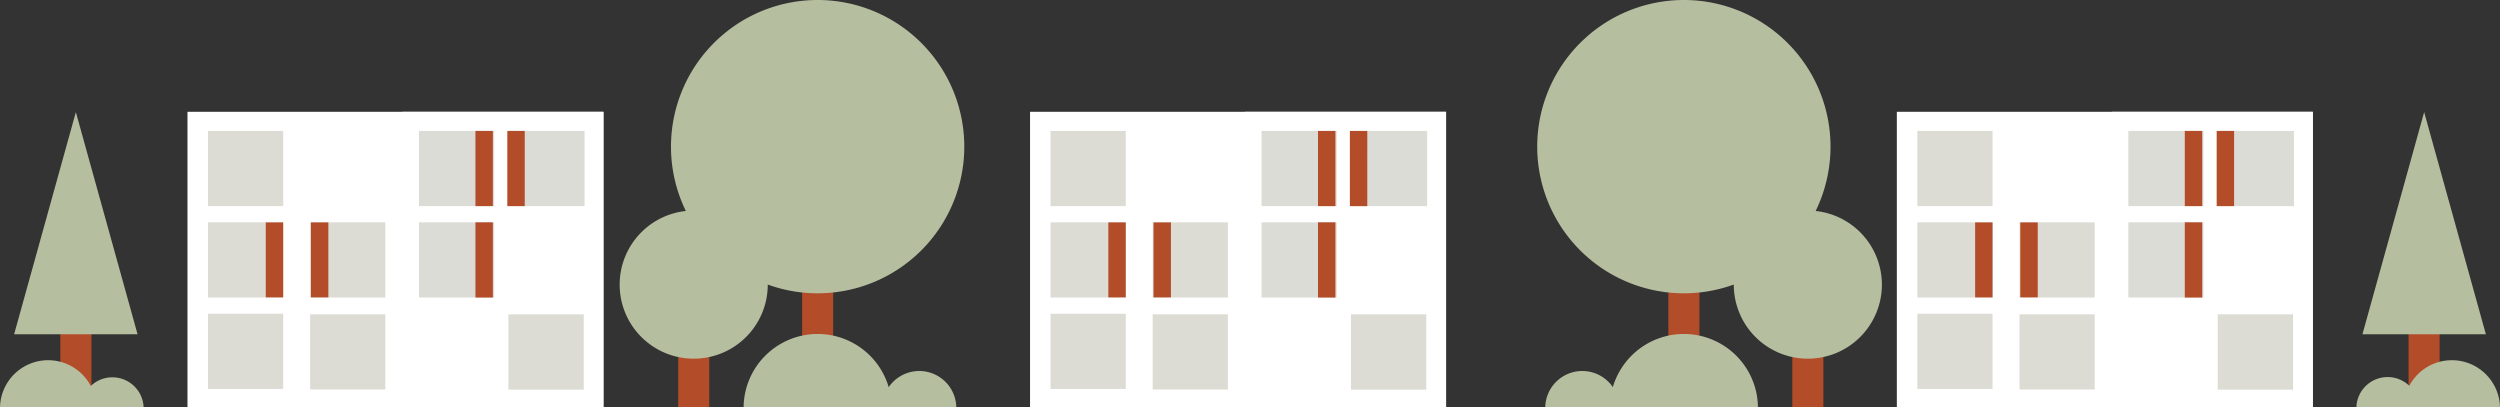<svg xmlns="http://www.w3.org/2000/svg" xmlns:xlink="http://www.w3.org/1999/xlink" width="1207.1" height="196.5" viewBox="0 0 1207.1 196.5">
  <rect x="0" y="0" width="1207.1" height="196.5" fill="#333333" stroke="none"/>
  <g id="banner_desktop" transform="translate(-235 -7370)" clip-path="url(#clip-path)">
    <g id="Group_19" data-name="Group 19" transform="translate(234.47 7370)">
      <path id="Path_170" data-name="Path 170" d="M395.328,128.856v68.163" fill="none" stroke="#b34c28" stroke-miterlimit="10" stroke-width="15"/>
      <path id="Path_171" data-name="Path 171" d="M335.484,128.856v68.163" fill="none" stroke="#b34c28" stroke-miterlimit="10" stroke-width="15"/>
      <path id="Path_172" data-name="Path 172" d="M395.327,141.622a70.811,70.811,0,1,0-70.819-70.811A70.815,70.815,0,0,0,395.327,141.622Z" fill="#b6bea0"/>
      <path id="Path_173" data-name="Path 173" d="M335.486,173.184a35.756,35.756,0,1,0-35.759-35.756A35.758,35.758,0,0,0,335.486,173.184Z" fill="#b6bea0"/>
      <path id="Path_174" data-name="Path 174" d="M164.918,197.019a15.107,15.107,0,0,1,30.215,0" fill="#b6bea0"/>
      <path id="Path_175" data-name="Path 175" d="M698.651,53.99H497.875V197.018H698.651Z" fill="#fff"/>
      <path id="Path_176" data-name="Path 176" d="M698.78,53.99H601.656V197.018H698.78Z" fill="#fff"/>
      <path id="Path_177" data-name="Path 177" d="M544.1,63.211H507.781V99.522H544.1Z" fill="#dddcd4"/>
      <path id="Path_178" data-name="Path 178" d="M645.963,63.211H609.648V99.522h36.315Z" fill="#dcdcd7"/>
      <path id="Path_179" data-name="Path 179" d="M689.612,63.211H653.3V99.522h36.315Z" fill="#dcdcd7"/>
      <path id="Path_180" data-name="Path 180" d="M645.963,107.349H609.648V143.66h36.315Z" fill="#dcdcd7"/>
      <path id="Path_181" data-name="Path 181" d="M593.409,107.349H557.094V143.66h36.315Z" fill="#dddcd4"/>
      <path id="Path_182" data-name="Path 182" d="M593.409,151.758H557.094v36.31h36.315Z" fill="#dddcd4"/>
      <path id="Path_183" data-name="Path 183" d="M544.1,151.487H507.781V187.8H544.1Z" fill="#dddcd4"/>
      <path id="Path_184" data-name="Path 184" d="M544.1,107.349H507.781V143.66H544.1Z" fill="#dddcd4"/>
      <path id="Path_185" data-name="Path 185" d="M645.323,63.211h-8.409V99.522h8.409Z" fill="#b34c28"/>
      <path id="Path_186" data-name="Path 186" d="M660.713,63.211H652.3V99.522h8.408Z" fill="#b34c28"/>
      <path id="Path_187" data-name="Path 187" d="M544.088,107.387H535.68v36.2h8.408Z" fill="#b34c28"/>
      <path id="Path_188" data-name="Path 188" d="M565.909,107.387H557.5v36.2h8.409Z" fill="#b34c28"/>
      <path id="Path_189" data-name="Path 189" d="M645.323,107.349h-8.409V143.66h8.409Z" fill="#b34c28"/>
      <path id="Path_190" data-name="Path 190" d="M689.207,151.758H652.82v36.386h36.387Z" fill="#dddcd4"/>
      <path id="Path_191" data-name="Path 191" d="M1117.17,53.99H916.4V197.018H1117.17Z" fill="#fff"/>
      <path id="Path_192" data-name="Path 192" d="M1117.3,53.99h-97.12V197.018h97.12Z" fill="#fff"/>
      <path id="Path_193" data-name="Path 193" d="M962.62,63.211H926.3V99.522H962.62Z" fill="#dddcd4"/>
      <path id="Path_194" data-name="Path 194" d="M1064.49,63.211h-36.32V99.522h36.32Z" fill="#dcdcd7"/>
      <path id="Path_195" data-name="Path 195" d="M1108.14,63.211h-36.32V99.522h36.32Z" fill="#dcdcd7"/>
      <path id="Path_196" data-name="Path 196" d="M1064.49,107.349h-36.32V143.66h36.32Z" fill="#dcdcd7"/>
      <path id="Path_197" data-name="Path 197" d="M1011.93,107.349H975.617V143.66h36.313Z" fill="#dddcd4"/>
      <path id="Path_198" data-name="Path 198" d="M1011.93,151.758H975.617v36.31h36.313Z" fill="#dddcd4"/>
      <path id="Path_199" data-name="Path 199" d="M962.62,151.487H926.3V187.8H962.62Z" fill="#dddcd4"/>
      <path id="Path_200" data-name="Path 200" d="M962.62,107.349H926.3V143.66H962.62Z" fill="#dddcd4"/>
      <path id="Path_201" data-name="Path 201" d="M1063.85,63.211h-8.41V99.522h8.41Z" fill="#b34c28"/>
      <path id="Path_202" data-name="Path 202" d="M1079.24,63.211h-8.41V99.522h8.41Z" fill="#b34c28"/>
      <path id="Path_203" data-name="Path 203" d="M962.612,107.387H954.2v36.2h8.409Z" fill="#b34c28"/>
      <path id="Path_204" data-name="Path 204" d="M984.432,107.387h-8.409v36.2h8.409Z" fill="#b34c28"/>
      <path id="Path_205" data-name="Path 205" d="M1063.85,107.349h-8.41V143.66h8.41Z" fill="#b34c28"/>
      <path id="Path_206" data-name="Path 206" d="M1107.73,151.758h-36.39v36.386h36.39Z" fill="#dddcd4"/>
      <path id="Path_207" data-name="Path 207" d="M291.827,53.99H91.051V197.018H291.827Z" fill="#fff"/>
      <path id="Path_208" data-name="Path 208" d="M291.952,53.99H194.828V197.018h97.124Z" fill="#fff"/>
      <path id="Path_209" data-name="Path 209" d="M137.272,63.211H100.957V99.522h36.315Z" fill="#dddcd4"/>
      <path id="Path_210" data-name="Path 210" d="M239.143,63.211H202.828V99.522h36.315Z" fill="#dcdcd7"/>
      <path id="Path_211" data-name="Path 211" d="M282.788,63.211H246.473V99.522h36.315Z" fill="#dcdcd7"/>
      <path id="Path_212" data-name="Path 212" d="M239.143,107.349H202.828V143.66h36.315Z" fill="#dcdcd7"/>
      <path id="Path_213" data-name="Path 213" d="M186.585,107.349H150.27V143.66h36.315Z" fill="#dddcd4"/>
      <path id="Path_214" data-name="Path 214" d="M186.585,151.758H150.27v36.31h36.315Z" fill="#dddcd4"/>
      <path id="Path_215" data-name="Path 215" d="M137.272,151.487H100.957V187.8h36.315Z" fill="#dddcd4"/>
      <path id="Path_216" data-name="Path 216" d="M137.272,107.349H100.957V143.66h36.315Z" fill="#dddcd4"/>
      <path id="Path_217" data-name="Path 217" d="M238.5,63.211h-8.408V99.522H238.5Z" fill="#b34c28"/>
      <path id="Path_218" data-name="Path 218" d="M253.893,63.211h-8.409V99.522h8.409Z" fill="#b34c28"/>
      <path id="Path_219" data-name="Path 219" d="M137.264,107.386h-8.409v36.2h8.409Z" fill="#b34c28"/>
      <path id="Path_220" data-name="Path 220" d="M159.08,107.386h-8.408v36.2h8.408Z" fill="#b34c28"/>
      <path id="Path_221" data-name="Path 221" d="M238.5,107.349h-8.408V143.66H238.5Z" fill="#b34c28"/>
      <path id="Path_222" data-name="Path 222" d="M282.382,151.758H246v36.386h36.386Z" fill="#dddcd4"/>
      <path id="Path_223" data-name="Path 223" d="M359.566,197.019a35.76,35.76,0,0,1,71.52,0" fill="#b6bea0"/>
      <path id="Path_224" data-name="Path 224" d="M426.508,197.019a17.883,17.883,0,0,1,35.766,0" fill="#b6bea0"/>
      <path id="Path_225" data-name="Path 225" d="M813.578,128.856v68.163" fill="none" stroke="#b34c28" stroke-miterlimit="10" stroke-width="15"/>
      <path id="Path_226" data-name="Path 226" d="M873.426,128.856v68.163" fill="none" stroke="#b34c28" stroke-miterlimit="10" stroke-width="15"/>
      <path id="Path_227" data-name="Path 227" d="M813.577,141.622a70.811,70.811,0,1,0-70.819-70.811A70.815,70.815,0,0,0,813.577,141.622Z" fill="#b6bea0"/>
      <path id="Path_228" data-name="Path 228" d="M873.428,173.184a35.756,35.756,0,1,0-35.76-35.756A35.758,35.758,0,0,0,873.428,173.184Z" fill="#b6bea0"/>
      <path id="Path_229" data-name="Path 229" d="M849.336,197.019a35.76,35.76,0,0,0-71.52,0" fill="#b6bea0"/>
      <path id="Path_230" data-name="Path 230" d="M782.4,197.019a17.883,17.883,0,0,0-35.766,0" fill="#b6bea0"/>
      <path id="Path_231" data-name="Path 231" d="M1170.98,129v68.163" fill="none" stroke="#b34c28" stroke-miterlimit="10" stroke-width="15"/>
      <path id="Path_232" data-name="Path 232" d="M1168.48,197.165a15.1,15.1,0,1,0-30.21,0" fill="#b6bea0"/>
      <path id="Path_233" data-name="Path 233" d="M1207.63,197.164a23.245,23.245,0,0,0-46.49,0" fill="#b6bea0"/>
      <path id="Path_234" data-name="Path 234" d="M1141.21,161.409h59.6l-29.8-107.273Z" fill="#b6bea0"/>
      <path id="Path_235" data-name="Path 235" d="M37.172,129v68.163" fill="none" stroke="#b34c28" stroke-miterlimit="10" stroke-width="15"/>
      <path id="Path_236" data-name="Path 236" d="M39.679,197.165a15.108,15.108,0,0,1,30.215,0" fill="#b6bea0"/>
      <path id="Path_237" data-name="Path 237" d="M.53,197.164a23.245,23.245,0,0,1,46.49,0" fill="#b6bea0"/>
      <path id="Path_238" data-name="Path 238" d="M66.953,161.409H7.349L37.154,54.136Z" fill="#b6bea0"/>
    </g>
  </g>
</svg>
